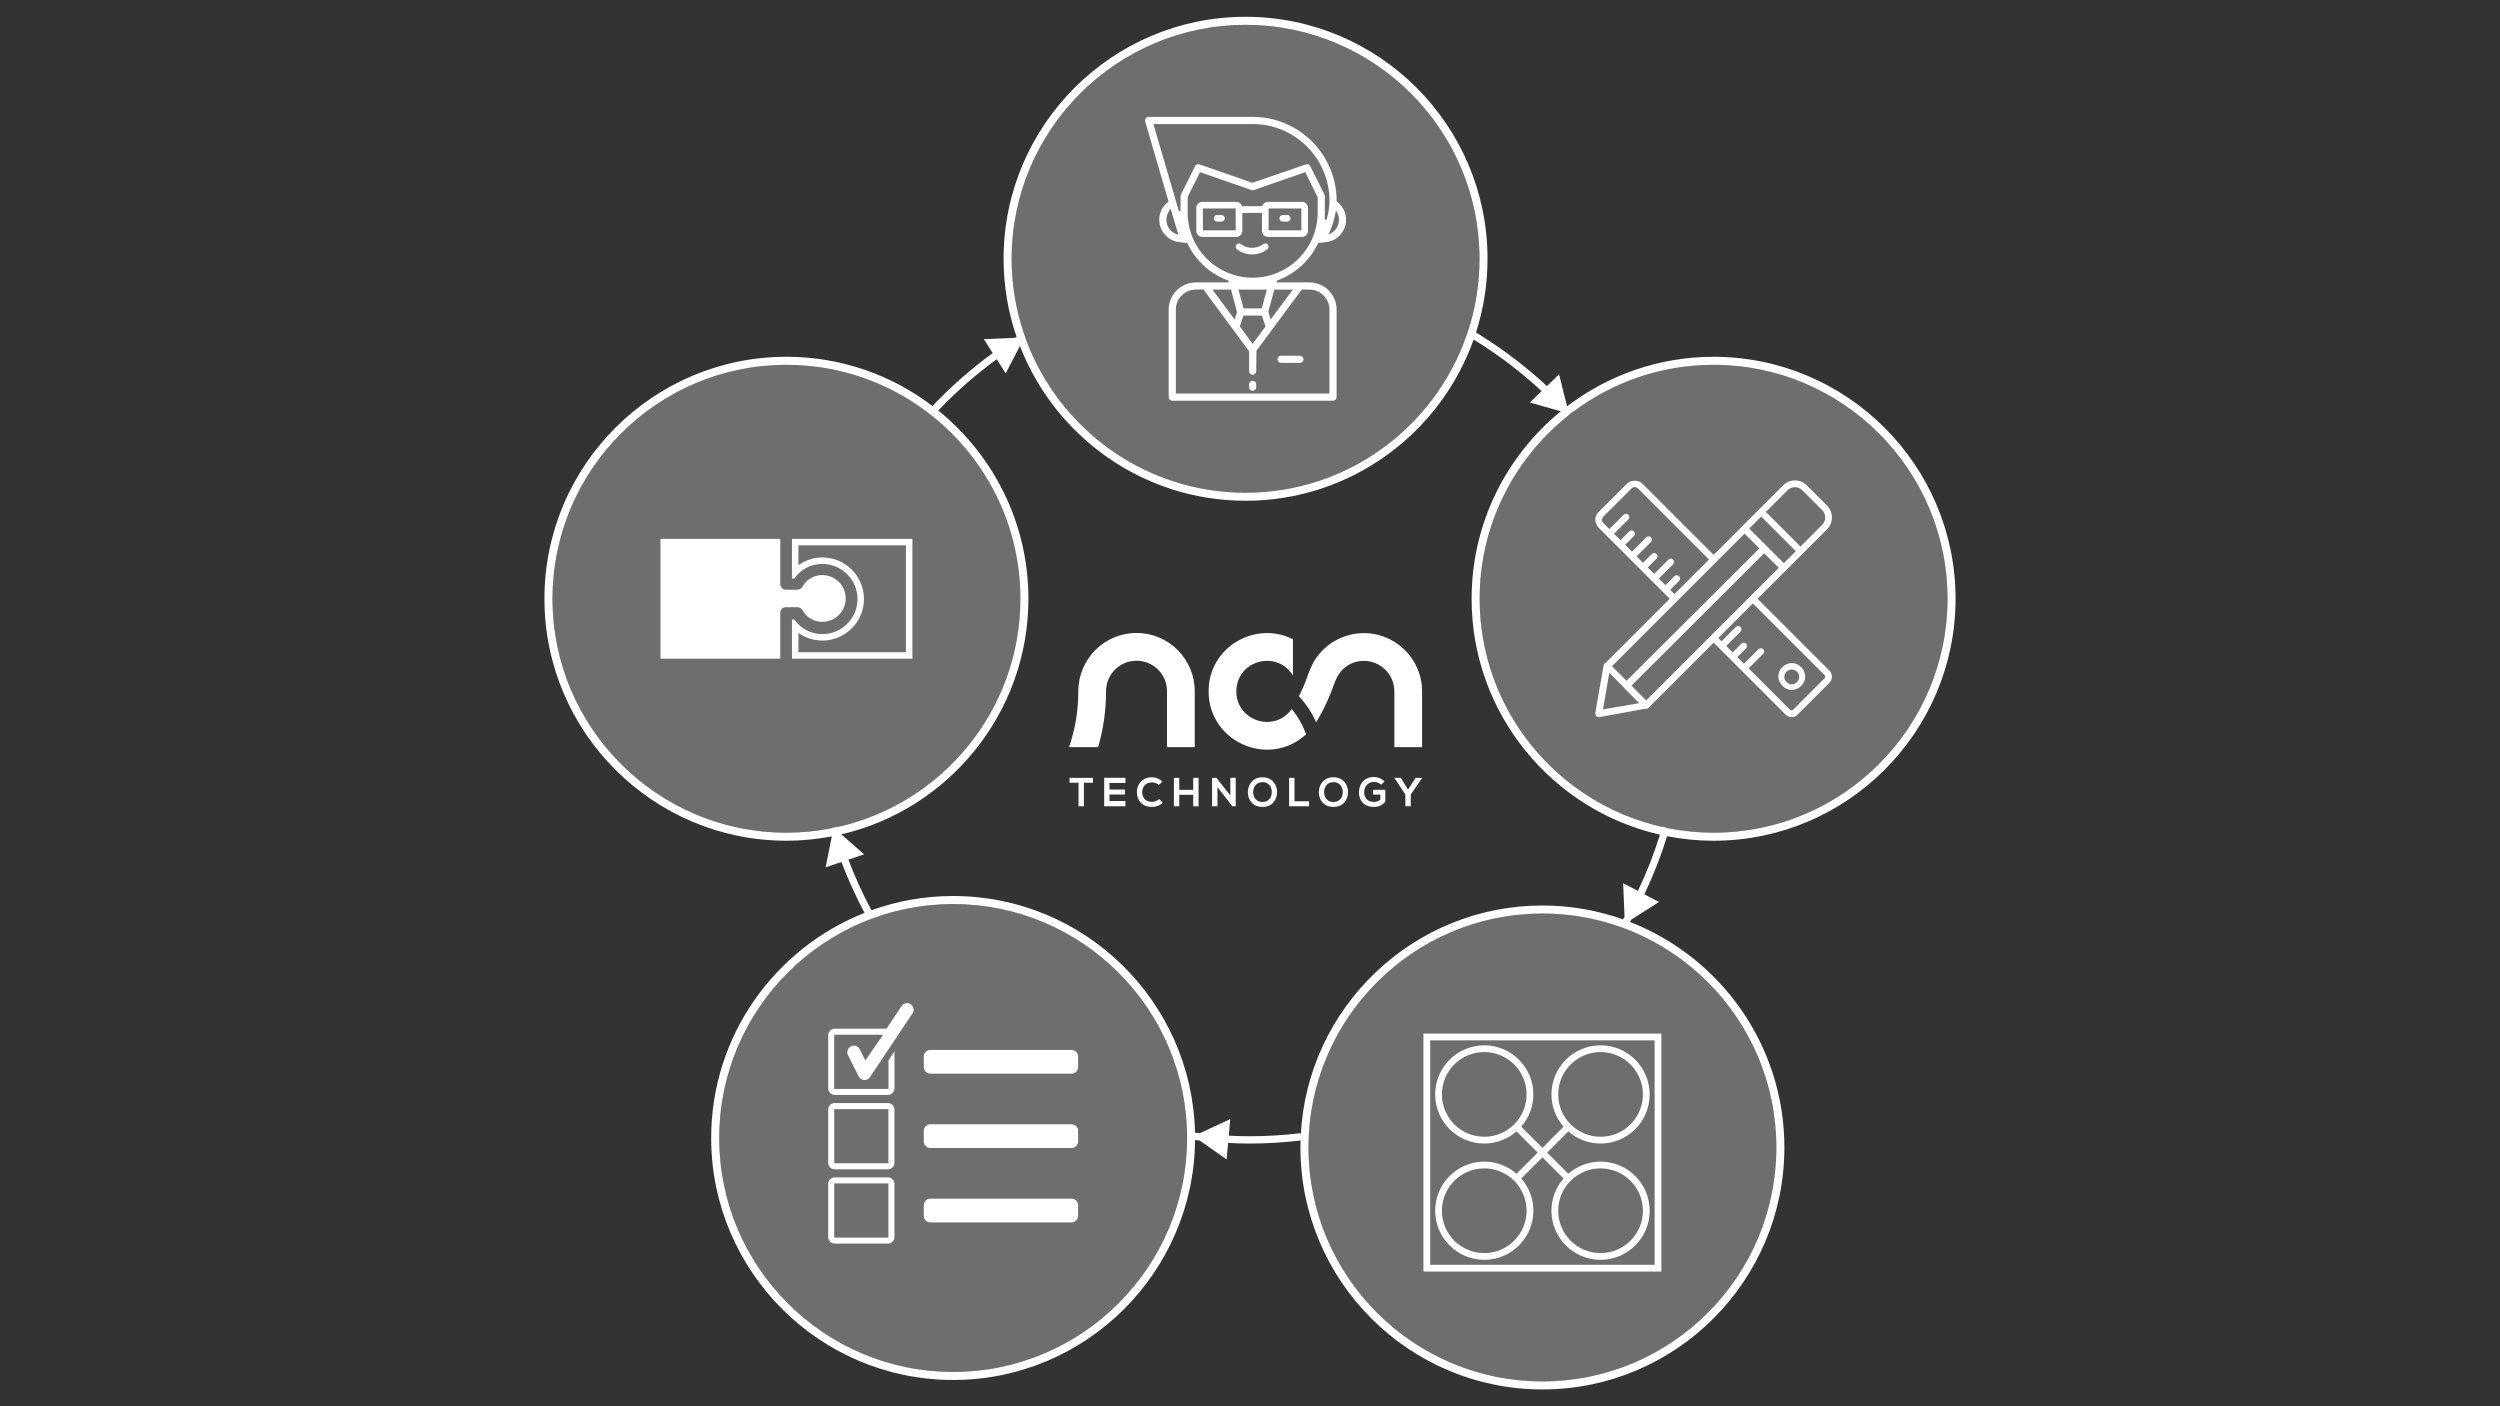 <?xml version="1.0" encoding="utf-8"?>
<!-- Generator: Adobe Illustrator 16.0.4, SVG Export Plug-In . SVG Version: 6.00 Build 0)  -->
<!DOCTYPE svg PUBLIC "-//W3C//DTD SVG 1.1//EN" "http://www.w3.org/Graphics/SVG/1.1/DTD/svg11.dtd">
<svg version="1.1" id="Livello_1" xmlns="http://www.w3.org/2000/svg" xmlns:xlink="http://www.w3.org/1999/xlink" x="0px" y="0px"
	 width="800px" height="450px" viewBox="-275 -100 800 450" enable-background="new -275 -100 800 450" xml:space="preserve">
<rect x="-275" y="-100" width="800" height="450" fill="#333333" stroke="none"/>
<g id="_x31_">
</g>
<g id="_x32_" display="none">
</g>
<g>
	<path fill="#6E6E6E" d="M273.348,16.746c41.279,0,74.859,33.582,74.859,74.858c0,41.276-33.582,74.86-74.859,74.86
		c-4.973,0-9.831-0.501-14.538-1.428l-0.704-0.207l-0.627-0.183l0,0l-0.494-0.143c-0.013,0.04-0.026,0.085-0.037,0.125
		c-33.416-7.502-58.46-37.384-58.46-73.027c0-23.526,10.917-44.54,27.946-58.275c0.427,0.473-0.481-0.428-0.052,0.05l1.746-1.549
		c-0.395-0.444,0.549,0.49,0.149,0.049C240.822,22.389,256.434,16.746,273.348,16.746z"/>
	<path fill="#6E6E6E" d="M194.291,7.339c-10.179,29.265-38.025,50.333-70.715,50.333c-32.188,0-59.69-20.42-70.247-48.988
		l-0.77-2.257c-2.474-7.43-3.837-15.363-3.837-23.611c0-41.278,33.582-74.86,74.86-74.86c41.28,0,74.86,33.582,74.86,74.86
		c0,7.717-1.176,15.167-3.354,22.177L194.291,7.339z"/>
	<path fill="#6E6E6E" d="M23.489,33.263C40.562,46.995,51.52,68.037,51.52,91.604c0,35.687-25.113,65.606-58.589,73.057
		c-0.016-0.05-0.033-0.106-0.051-0.157l-1.126,0.325l0,0v0.004l-0.924,0.264c-4.593,0.886-9.325,1.369-14.169,1.369
		c-41.281,0-74.864-33.584-74.864-74.86c0-41.278,33.583-74.858,74.86-74.858c16.868,0,32.445,5.613,44.979,15.06"/>
	<path fill="#6E6E6E" d="M30.012,339.021c-41.28,0-74.864-33.584-74.864-74.859c0-41.278,33.584-74.86,74.864-74.86
		c41.276,0,74.856,33.582,74.856,74.86C104.868,305.437,71.29,339.021,30.012,339.021z"/>
	<path fill="#6E6E6E" d="M293.432,267.192c0,41.279-33.582,74.86-74.86,74.86c-41.279,0-74.856-33.581-74.856-74.86
		c0-41.277,33.58-74.858,74.856-74.858C259.85,192.334,293.432,225.915,293.432,267.192z"/>
	<path fill="#FFFFFF" d="M273.348,169.035c42.692,0,77.431-34.737,77.431-77.431c0-42.695-34.738-77.431-77.431-77.431
		c-17.584,0-33.809,5.903-46.824,15.818c-0.037-0.039-0.063-0.071-0.101-0.106l-2.526-10.115l-3.891,3.765
		c-6.343-5.884-13.195-11.156-20.515-15.775c-0.349-0.232-0.713-0.457-1.071-0.687c-0.216-0.137-0.43-0.273-0.647-0.407
		c-0.149-0.096-0.294-0.188-0.442-0.28c2.379-7.437,3.679-15.355,3.679-23.575c0-42.695-34.734-77.433-77.433-77.433
		c-42.696,0-77.429,34.742-77.429,77.437c0,8.742,1.475,17.137,4.158,24.981c-0.167,0.103-0.334,0.197-0.499,0.303l-9.964,0.439
		l2.838,4.45c-6.921,5.038-13.376,10.695-19.289,16.936C10.392,20.044-5.803,14.169-23.348,14.169
		c-42.696,0-77.431,34.737-77.431,77.431c0,42.695,34.735,77.431,77.431,77.431c4.969,0,9.821-0.485,14.533-1.385l-1.985,9.902
		l5.061-1.711c2.128,5.592,4.59,11.041,7.405,16.28c-28.711,11.34-49.09,39.344-49.09,72.039c0,42.696,34.737,77.432,77.433,77.432
		c42.48,0,77.063-34.389,77.414-76.79c0.496,0.06,0.988,0.113,1.484,0.173l8.618,6.053l0.467-5.287
		c2.343,0.124,4.665,0.201,6.936,0.201c5.242,0,10.713-0.336,16.266-0.974c-0.026,0.736-0.057,1.477-0.057,2.228
		c0,42.692,34.735,77.431,77.432,77.431c42.695,0,77.434-34.738,77.434-77.431c0-32.817-20.533-60.912-49.414-72.165
		c0.14-0.257,0.28-0.508,0.424-0.76l8.884-5.631l-4.7-2.457c2.872-6.018,5.306-12.24,7.278-18.594
		C263.297,168.528,268.26,169.035,273.348,169.035z M273.348,16.746c41.279,0,74.859,33.582,74.859,74.858
		c0,41.276-33.582,74.86-74.859,74.86c-4.973,0-9.831-0.501-14.538-1.428l-0.704-0.207l-0.627-0.183l0,0l-0.494-0.143
		c-0.013,0.04-0.026,0.085-0.037,0.125c-33.416-7.502-58.46-37.384-58.46-73.027c0-23.526,10.917-44.54,27.946-58.275
		c0.427,0.473-0.481-0.428-0.052,0.05l1.746-1.549c-0.395-0.444,0.549,0.49,0.149,0.049
		C240.822,22.389,256.434,16.746,273.348,16.746z M244.853,193.357c-0.159,0.28-0.315,0.562-0.475,0.845
		c-8.076-2.865-16.758-4.44-25.807-4.44c-41.37,0-75.269,32.615-77.328,73.489l-0.074-0.631c-5.55,0.648-11.007,0.984-16.234,0.984
		c-2.203,0-4.457-0.074-6.729-0.19l0.471-5.312l-9.735,4.526c-0.514-0.064-1.025-0.117-1.542-0.185
		c-0.917-41.904-35.266-75.719-77.383-75.719c-9.176,0-17.979,1.609-26.15,4.556c-2.812-5.207-5.265-10.629-7.382-16.191l5.02-1.698
		l-7.279-6.396c34.258-7.978,59.867-38.744,59.867-75.395c0-24.309-11.273-46.025-28.853-60.233
		c5.741-6.038,11.999-11.519,18.703-16.41l2.879,4.516l4.551-8.756c11.225,28.943,39.348,49.526,72.208,49.526
		c33.63,0,62.312-21.561,72.978-51.582c7.804,4.764,15.071,10.295,21.765,16.5l-3.754,3.632l9.877,2.824
		c-17.399,14.21-28.53,35.82-28.53,59.984c0,36.798,25.811,67.664,60.279,75.494c-1.925,6.155-4.279,12.171-7.058,18.002
		l-4.729-2.479L244.853,193.357z M194.291,7.339c-10.179,29.265-38.025,50.333-70.715,50.333c-32.188,0-59.69-20.42-70.247-48.988
		l-0.77-2.257c-2.474-7.43-3.837-15.363-3.837-23.611c0-41.278,33.582-74.86,74.86-74.86c41.28,0,74.86,33.582,74.86,74.86
		c0,7.717-1.176,15.167-3.354,22.177 M23.489,33.263C40.562,46.995,51.52,68.037,51.52,91.604c0,35.687-25.113,65.606-58.589,73.057
		c-0.016-0.05-0.033-0.106-0.051-0.157l-1.126,0.325l0,0v0.004l-0.924,0.264c-4.593,0.886-9.325,1.369-14.169,1.369
		c-41.281,0-74.864-33.584-74.864-74.86c0-41.278,33.583-74.858,74.86-74.858c16.868,0,32.445,5.613,44.979,15.06 M30.012,339.021
		c-41.28,0-74.864-33.584-74.864-74.859c0-41.278,33.584-74.86,74.864-74.86c41.276,0,74.856,33.582,74.856,74.86
		C104.868,305.437,71.29,339.021,30.012,339.021z M293.432,267.192c0,41.279-33.582,74.86-74.86,74.86
		c-41.279,0-74.856-33.581-74.856-74.86c0-41.277,33.58-74.858,74.856-74.858C259.85,192.334,293.432,225.915,293.432,267.192z"/>
	<path fill="#FFFFFF" d="M130.762-35.41c-0.806,0-1.512,0.485-1.801,1.238l-0.063,0.166h-6.428l-0.064-0.166
		c-0.287-0.753-0.999-1.238-1.804-1.238h-10.858c-1.069,0-1.936,0.868-1.936,1.935v7.354c0,1.068,0.868,1.936,1.936,1.936h10.858
		c1.068,0,1.939-0.868,1.939-1.936v-5.769h6.283v5.769c0,1.068,0.869,1.936,1.937,1.936h10.862c1.069,0,1.934-0.868,1.934-1.936
		v-7.354c0-1.067-0.868-1.935-1.934-1.935H130.762z M120.419-26.299h-10.493v-6.993h10.493V-26.299z M141.438-26.299h-10.489v-6.993
		h10.489V-26.299z"/>
	<path fill="#FFFFFF" d="M125.85,21.844c-0.63,0-1.146,0.515-1.146,1.144v0.921c0,0.63,0.516,1.141,1.146,1.141
		c0.633,0,1.143-0.512,1.143-1.141v-0.921C126.992,22.359,126.479,21.844,125.85,21.844z"/>
	<path fill="#FFFFFF" d="M134.932,16.122h6.057c0.632,0,1.147-0.512,1.147-1.146c0-0.63-0.516-1.144-1.147-1.144h-6.057
		c-0.632,0-1.146,0.513-1.146,1.144C133.785,15.609,134.3,16.122,134.932,16.122z"/>
	<path fill="#FFFFFF" d="M129.882-22.098c-0.23,0-0.446,0.073-0.636,0.214c-1.383,1.033-2.828,1.19-3.568,1.19
		c-1.733,0-2.978-0.745-3.564-1.19c-0.186-0.142-0.409-0.214-0.636-0.214c-0.338,0-0.645,0.152-0.848,0.423
		c-0.349,0.466-0.26,1.133,0.21,1.482c0.801,0.602,2.492,1.613,4.837,1.613c1.005,0,2.967-0.205,4.838-1.613
		c0.229-0.168,0.376-0.415,0.415-0.698c0.038-0.278-0.032-0.56-0.198-0.786C130.53-21.945,130.222-22.098,129.882-22.098z"/>
	<path fill="#FFFFFF" d="M114.469-29.085h1.403c0.584,0,1.061-0.478,1.061-1.061c0-0.584-0.477-1.059-1.061-1.059h-1.403
		c-0.581,0-1.059,0.476-1.059,1.059C113.411-29.564,113.889-29.085,114.469-29.085z"/>
	<path fill="#FFFFFF" d="M135.493-29.085h1.397c0.584,0,1.062-0.478,1.062-1.061c0-0.584-0.479-1.059-1.062-1.059h-1.397
		c-0.584,0-1.061,0.476-1.061,1.059C134.433-29.564,134.909-29.085,135.493-29.085z"/>
	<path fill="#FFFFFF" d="M91.556-60.786c0.657,2.257,4.368,14.998,7.327,25.097l0.057,0.184l-0.15,0.111
		c-1.776,1.355-2.838,3.496-2.838,5.725c0,3.771,2.95,6.925,6.711,7.18l0.149,0.011l2.1,0.269l0.15,0.315
		c2.647,5.443,7.428,9.725,13.13,11.733L118.1-9.626h-10.41c-4.801,0-8.714,3.91-8.714,8.71v28.001c0,0.632,0.517,1.144,1.147,1.144
		h51.439c0.635,0,1.149-0.512,1.149-1.144V-0.916c0-4.295-3.081-7.915-7.321-8.602c-0.163-0.03-0.322-0.044-0.528-0.067
		l-0.244-0.021l-0.623-0.023h-10.388l-0.092-0.535c5.7-2.008,10.482-6.288,13.125-11.733l0.152-0.318l2.248-0.276
		c3.764-0.255,6.708-3.407,6.708-7.181c0-2.266-1.095-4.423-2.911-5.783l-0.115-0.131v-0.138c0-14.817-12.054-26.871-26.873-26.871
		H92.555c-0.356,0-0.701,0.172-0.914,0.454c-0.22,0.29-0.284,0.666-0.186,1.011L91.556-60.786z M101.589-25.019
		c-2.004-0.673-3.348-2.541-3.348-4.652c0-1.102,0.377-2.192,1.064-3.055l0.331-0.416l0.147,0.512
		c0.932,3.157,1.65,5.588,2.153,7.276l0.152,0.507L101.589-25.019z M118.921-7.336l1.925,7.225l-0.781,2.332l-7.081-9.557H118.921z
		 M143.995-7.336c3.545,0,6.424,2.883,6.424,6.42v26.857h-49.152V-0.916c0-3.54,2.879-6.422,6.423-6.422h2.452l14.564,19.756v6.36
		c0,0.636,0.515,1.146,1.146,1.146c0.631,0,1.145-0.51,1.145-1.146l0.055-6.527l14.513-19.595L143.995-7.336L143.995-7.336z
		 M128.76-1.302h-5.819l-1.643-6.035h9.105L128.76-1.302z M129.967,4.465l-4.118,5.561l-4.119-5.561l1.16-3.478h5.913L129.967,4.465
		z M138.715-7.336l-7.078,9.557l-0.172-0.5l-0.612-1.99l1.927-7.063h5.936V-7.336z M146.65-31.943
		c0,11.471-9.331,20.803-20.801,20.803c-11.469,0-20.802-9.332-20.802-20.803l0.026-5.083l3.945-7.882l16.454,5.725
		c0.117,0.041,0.244,0.06,0.374,0.06c0.127,0,0.257-0.018,0.379-0.06l16.453-5.725l3.969,8.004v4.961H146.65z M152.367-31.9
		l0.136-0.773l0.374,0.688c0.383,0.717,0.581,1.516,0.581,2.314c0,1.824-1.003,3.479-2.616,4.338l-0.685,0.365l0.305-0.71
		C151.363-27.787,152.002-29.878,152.367-31.9z M125.85-60.308c13.556,0,24.587,11.026,24.587,24.585
		c0,0.225-0.007,0.462-0.021,0.756c-0.07,1.702-0.386,3.496-0.938,5.328l-0.536-0.08v-7.515c0-0.181-0.041-0.354-0.118-0.513
		l-4.539-9.077c-0.192-0.386-0.6-0.634-1.032-0.634c-0.122,0-0.253,0.021-0.368,0.062l-17.119,5.89l-16.936-5.89
		c-0.12-0.041-0.251-0.067-0.379-0.067c-0.432,0-0.825,0.246-1.02,0.638l-4.543,9.077c-0.076,0.159-0.117,0.338-0.117,0.51v4.71
		l-0.539,0.076l-0.846-2.886c-2.612-8.893-5.929-20.254-7.198-24.617l-0.101-0.351L125.85-60.308L125.85-60.308z"/>
	<path fill="#FFFFFF" d="M180.497,306.896h76.146v-76.147h-76.146V306.896L180.497,306.896z M182.661,232.913h71.819v71.822h-71.819
		V232.913z"/>
	<path fill="#FFFFFF" d="M237.18,265.928c8.665,0,15.712-7.055,15.712-15.715c0-8.662-7.051-15.714-15.712-15.714
		c-8.664,0-15.715,7.052-15.715,15.714c0,3.947,1.466,7.556,3.876,10.318l-6.77,6.768l-6.768-6.768
		c2.412-2.763,3.872-6.375,3.872-10.318c0-8.662-7.047-15.714-15.713-15.714c-8.657,0-15.71,7.052-15.71,15.714
		c0,8.664,7.053,15.715,15.71,15.715c3.947,0,7.552-1.462,10.314-3.87l6.771,6.768l-6.771,6.764
		c-2.759-2.404-6.367-3.87-10.314-3.87c-8.657,0-15.71,7.047-15.71,15.713c0,8.663,7.053,15.714,15.71,15.714
		c8.668,0,15.713-7.051,15.713-15.714c0-3.944-1.46-7.55-3.872-10.312l6.768-6.764l6.77,6.764c-2.41,2.763-3.876,6.375-3.876,10.312
		c0,8.663,7.051,15.714,15.715,15.714c8.661,0,15.712-7.051,15.712-15.714c0-8.666-7.051-15.713-15.712-15.713
		c-3.943,0-7.552,1.466-10.314,3.87l-6.771-6.764l6.771-6.768C229.628,264.466,233.236,265.928,237.18,265.928z M199.957,263.765
		c-7.471,0-13.55-6.085-13.55-13.554c0-7.471,6.079-13.555,13.55-13.555c7.475,0,13.554,6.08,13.554,13.555
		C213.511,257.688,207.432,263.765,199.957,263.765z M213.511,287.436c0,7.473-6.081,13.554-13.554,13.554
		c-7.471,0-13.55-6.081-13.55-13.554c0-7.469,6.079-13.554,13.55-13.554C207.432,273.882,213.511,279.963,213.511,287.436z
		 M237.184,273.886c7.467,0,13.546,6.081,13.546,13.554c0,7.469-6.079,13.553-13.546,13.553c-7.478,0-13.559-6.08-13.559-13.553
		C223.629,279.963,229.706,273.886,237.184,273.886z M223.629,250.213c0-7.469,6.08-13.554,13.559-13.554
		c7.463,0,13.546,6.081,13.546,13.554c0,7.475-6.083,13.552-13.546,13.552C229.706,263.765,223.629,257.688,223.629,250.213z"/>
	<path fill="#FFFFFF" d="M67.247,150.469h2.885v7.534h1.712v-7.534h2.883v-1.557c-2.639,0-4.861,0-7.483,0L67.247,150.469
		L67.247,150.469z"/>
	<path fill="#FFFFFF" d="M78.339,158.003h6.803v-1.692h-5.107v-2.053h4.926v-1.603h-4.926v-2.089h5.107v-1.661h-6.803
		C78.339,151.937,78.339,154.972,78.339,158.003z"/>
	<path fill="#FFFFFF" d="M93.624,156.599c-2.247,0-3.12-1.574-3.132-3.075c-0.014-1.526,0.937-3.163,3.132-3.163
		c0.788,0,1.596,0.272,2.192,0.864l1.147-1.102c-0.935-0.93-2.105-1.394-3.34-1.394c-3.288,0-4.831,2.417-4.82,4.797
		c0.009,2.364,1.447,4.689,4.82,4.689c1.309,0,2.521-0.429,3.457-1.354l-1.168-1.179C95.312,156.273,94.416,156.599,93.624,156.599z
		"/>
	<polygon fill="#FFFFFF" points="106.834,152.751 102.361,152.751 102.361,148.919 100.647,148.919 100.647,158.016 
		102.361,158.016 102.361,154.341 106.834,154.341 106.834,158.016 108.536,158.016 108.536,148.919 106.834,148.919 	"/>
	<polygon fill="#FFFFFF" points="118.708,154.541 114.255,148.912 112.865,148.912 112.865,158.003 114.579,158.003 
		114.579,151.869 119.364,158.016 119.364,158.003 120.43,158.003 120.43,148.893 118.708,148.893 	"/>
	<path fill="#FFFFFF" d="M129.002,148.723c-3.15,0-4.686,2.406-4.686,4.801c0,2.383,1.482,4.688,4.686,4.688
		c3.19,0,4.634-2.354,4.659-4.703C133.688,151.129,132.131,148.723,129.002,148.723z M129.002,156.636
		c-2.151,0-2.954-1.601-2.991-3.092c-0.037-1.529,0.843-3.262,2.991-3.262c2.141,0,2.994,1.715,2.968,3.252
		C131.948,155.024,131.143,156.636,129.002,156.636z"/>
	<polygon fill="#FFFFFF" points="139.231,148.912 137.514,148.912 137.514,158.003 143.908,158.003 143.908,156.413 
		139.231,156.413 	"/>
	<path fill="#FFFFFF" d="M151.712,148.723c-3.148,0-4.682,2.406-4.682,4.801c0,2.383,1.479,4.688,4.682,4.688
		c3.192,0,4.634-2.354,4.658-4.703C156.4,151.129,154.837,148.723,151.712,148.723z M151.712,156.636
		c-2.151,0-2.954-1.601-2.991-3.092c-0.037-1.529,0.843-3.262,2.991-3.262c2.139,0,2.996,1.715,2.971,3.252
		C154.658,155.024,153.851,156.636,151.712,156.636z"/>
	<path fill="#FFFFFF" d="M164.4,154.281h2.32v1.601c-0.71,0.568-1.332,0.733-2.051,0.733c-2.261,0-3.134-1.55-3.134-3.044
		c0-1.876,1.179-3.351,3.134-3.351c0.793,0,1.703,0.322,2.312,0.906l1.068-1.092c-0.934-0.923-2.159-1.389-3.381-1.389
		c-3.209,0-4.806,2.358-4.806,4.925c0,2.389,1.39,4.638,4.806,4.638c1.599,0,2.732-0.613,3.627-1.637v-3.835H164.4V154.281
		L164.4,154.281z"/>
	<polygon fill="#FFFFFF" points="175.574,152.662 173.262,148.912 171.226,148.912 171.226,148.99 174.721,154.247 174.721,158.003 
		176.435,158.003 176.435,154.247 180.058,148.99 180.058,148.912 177.996,148.912 	"/>
	<path fill="#FFFFFF" d="M107.321,139.085c0-5.941,0-11.895,0-17.833c0.037-10.308-8.294-18.682-18.594-18.701
		c-10.302-0.015-18.662,8.326-18.662,18.63c0,6.21-0.963,12.025-2.962,17.907c3.095,0,6.198,0,9.293,0
		c1.707-5.907,2.536-11.76,2.539-17.911c0.003-5.39,4.37-9.751,9.76-9.751c5.389,0,9.753,4.367,9.753,9.755
		c0,5.969,0,11.937,0,17.907C101.405,139.085,104.364,139.085,107.321,139.085z"/>
	<path fill="#FFFFFF" d="M142.943,134.987c-1.079-3.011-2.568-5.635-4.601-8.102c-5.613,7.903-18.069,3.675-17.709-6.01
		c0.363-9.689,13.102-12.983,18.108-4.678v-11.632c-11.783-6.022-26.995,2.281-26.984,16.686
		C111.764,137.431,130.988,145.909,142.943,134.987z"/>
	<path fill="#FFFFFF" d="M160.392,102.636c-5.11,0.287-9.884,2.661-13.183,6.573c-1.688,1.996-2.765,4.174-3.607,6.614
		c-0.821,2.396-1.795,4.707-2.943,6.971c2.313,2.511,4.105,5.226,5.508,8.338c1.816-2.998,3.364-6.089,4.673-9.342
		c1.309-3.249,1.891-6.543,5.298-8.749c6.491-4.193,15.057,0.469,15.057,8.197c0,5.948,0,11.904,0,17.848c2.957,0,5.914,0,8.871,0
		c0-5.941,0-11.899,0-17.848C180.058,110.537,171.071,102.037,160.392,102.636z"/>
	<path fill="#FFFFFF" d="M301.368,119.489c0.816-0.763,1.271-1.792,1.289-2.902c0.022-1.16-0.439-2.265-1.282-3.111
		c-0.779-0.833-1.836-1.291-2.972-1.291c-1.131,0-2.217,0.458-3.042,1.286c-0.814,0.765-1.271,1.794-1.291,2.904
		c-0.02,1.158,0.441,2.265,1.289,3.111c0.827,0.833,1.895,1.291,3.005,1.291C299.468,120.777,300.539,120.32,301.368,119.489z
		 M296.696,114.942c0.464-0.46,1.056-0.71,1.665-0.71c0.616,0,1.207,0.251,1.661,0.71c0.467,0.464,0.717,1.057,0.717,1.669
		c0,0.611-0.257,1.203-0.717,1.663c-0.457,0.458-1.049,0.713-1.661,0.713c-0.613,0-1.204-0.257-1.665-0.713
		C295.747,117.327,295.747,115.895,296.696,114.942z"/>
	<path fill="#FFFFFF" d="M236.548,129.48c-0.298,0-0.503-0.093-0.736-0.322c-0.213-0.215-0.326-0.553-0.326-1.003l2.667-15.194
		c0.131-0.535,0.379-0.707,0.556-0.787l20.594-20.57l-22.726-22.733c-0.715-0.71-1.108-1.675-1.087-2.646
		c0.021-0.928,0.407-1.776,1.076-2.391l9.019-9.02c0.629-0.625,1.55-0.986,2.527-0.986c0.977,0,1.897,0.359,2.524,0.986
		l22.735,22.729l22.221-22.223c1.027-1.029,2.376-1.592,3.793-1.592c1.418,0,2.766,0.565,3.796,1.592l6.469,6.47
		c1.008,1.006,1.561,2.355,1.561,3.795c0,1.439-0.559,2.787-1.561,3.791l-22.223,22.221l22.986,22.986
		c1.059,1.059,1.059,2.849,0,3.906l-10.157,10.155c-0.436,0.548-1.098,0.831-1.888,0.831c-0.779,0-1.475-0.287-2.014-0.831
		l-22.983-22.985l-20.815,20.81c-0.146,0.233-0.433,0.342-0.762,0.342c-0.092,0-0.177-0.007-0.255-0.03l-14.758,2.697h-0.233V129.48
		z M288.463,107.429c0.283,0,0.547,0.11,0.747,0.308c0.205,0.209,0.324,0.477,0.322,0.749c0,0.273-0.115,0.537-0.322,0.744
		l-4.643,4.646l13.273,13.277c0.152,0.138,0.371,0.152,0.458,0.152c0.089,0,0.312-0.015,0.452-0.142l10.16-10.163
		c0.205-0.21,0.204-0.715-0.002-0.919L285.924,93.1l-11.067,11.071l1.048,1.039l4.577-4.579c0.197-0.2,0.463-0.308,0.746-0.308
		c0.279,0,0.549,0.108,0.743,0.307c0.209,0.207,0.326,0.475,0.326,0.747c0,0.276-0.113,0.542-0.326,0.748l-4.582,4.583l2.061,2.059
		l2.812-2.807c0.194-0.196,0.46-0.308,0.743-0.308c0.282,0,0.549,0.112,0.744,0.307c0.209,0.21,0.325,0.475,0.325,0.746
		c0,0.276-0.114,0.543-0.325,0.752l-2.805,2.805l2.123,2.122l4.648-4.643C287.917,107.537,288.18,107.429,288.463,107.429z
		 M237.959,127.001l11.597-1.996l-4.858-4.859c-0.102-0.101-0.178-0.211-0.227-0.322l-4.487-4.524L237.959,127.001z M247.06,119.401
		l4.724,4.725l42.417-42.42l-4.661-4.659L247.06,119.401z M240.84,113.184l4.664,4.659l42.482-42.353l-4.727-4.725L240.84,113.184z
		 M261.558,84.076c0.282,0,0.551,0.108,0.748,0.308c0.205,0.208,0.322,0.475,0.322,0.751c0,0.274-0.114,0.54-0.322,0.749
		l-2.869,2.871l1.367,1.356l11.069-11.067L249.142,56.31c-0.3-0.301-0.729-0.436-1.027-0.436c-0.416,0-0.724,0.131-1.026,0.438
		l-9.014,9.01c-0.281,0.281-0.438,0.648-0.438,1.03c0,0.383,0.156,0.749,0.438,1.031l1.92,1.916l4.582-4.583
		c0.193-0.196,0.463-0.306,0.748-0.306c0.283,0,0.549,0.11,0.743,0.306c0.207,0.211,0.322,0.479,0.322,0.749
		c0,0.275-0.115,0.54-0.322,0.749l-4.579,4.586l2.062,2.054l2.805-2.803c0.196-0.198,0.464-0.308,0.745-0.308
		c0.285,0,0.551,0.11,0.747,0.306c0.208,0.209,0.324,0.471,0.324,0.748c0,0.271-0.113,0.537-0.322,0.744l-2.81,2.805l2.19,2.19
		l4.575-4.583c0.198-0.2,0.464-0.31,0.745-0.31c0.284,0,0.551,0.11,0.748,0.31c0.432,0.432,0.432,1.061,0,1.495l-4.581,4.581
		l2.062,2.063l2.805-2.812c0.197-0.198,0.463-0.308,0.746-0.308s0.552,0.11,0.747,0.308c0.425,0.423,0.425,1.07,0,1.497
		l-2.809,2.805l2.062,2.058l4.582-4.579c0.197-0.2,0.464-0.31,0.744-0.31c0.283,0,0.553,0.11,0.749,0.31
		c0.207,0.209,0.324,0.475,0.327,0.747c0,0.273-0.116,0.54-0.329,0.751l-4.579,4.583l2.125,2.122l2.868-2.874
		C261.011,84.185,261.274,84.076,261.558,84.076z M284.755,69.142l11.068,11.067l3.839-3.832l-11.068-11.069L284.755,69.142z
		 M299.378,55.904c-0.879,0-1.718,0.334-2.299,0.917l-6.996,6.993l11.072,11.069l6.989-6.995c0.581-0.579,0.915-1.418,0.917-2.296
		c0-0.884-0.335-1.723-0.917-2.306l-6.473-6.465C301.094,56.238,300.256,55.904,299.378,55.904z"/>
	<path fill="#FFFFFF" d="M67.892,235.969H22.72c-1.16,0-2.104,0.944-2.104,2.104v3.403c0,1.155,0.944,2.097,2.104,2.097h45.173
		c1.164,0,2.105-0.941,2.105-2.097v-3.403C69.997,236.918,69.053,235.969,67.892,235.969z"/>
	<path fill="#FFFFFF" d="M67.892,283.564H22.72c-1.16,0-2.104,0.942-2.104,2.107v3.396c0,1.161,0.944,2.107,2.104,2.107h45.173
		c1.164,0,2.105-0.946,2.105-2.107v-3.396C69.997,284.507,69.053,283.564,67.892,283.564z"/>
	<path fill="#FFFFFF" d="M67.892,259.763H22.72c-1.16,0-2.104,0.941-2.104,2.106v3.4c0,1.158,0.944,2.1,2.104,2.1h45.173
		c1.164,0,2.105-0.941,2.105-2.1v-3.4C69.997,260.708,69.053,259.763,67.892,259.763z"/>
	<path fill="#FFFFFF" d="M15.202,221.003h-0.003c-0.694,0.022-1.332,0.382-1.707,0.959l-4.803,7.207h-16.56
		c-1.16,0-2.104,0.944-2.104,2.101v16.995c0,1.165,0.942,2.107,2.104,2.107H9.128c1.158,0,2.1-0.945,2.1-2.107v-11.871l-1.914,2.938
		v9.121h-17.37v-17.329h15.65l-5.688,8.206l-1.774-3.549c-0.487-1.011-1.802-1.474-2.812-0.974c-1.043,0.503-1.48,1.769-0.956,2.854
		l3.4,6.794c0.505,1.008,1.799,1.446,2.823,0.944c0.331-0.171,0.611-0.415,0.811-0.718l13.592-20.388
		c0.318-0.465,0.437-1.022,0.336-1.571c-0.103-0.56-0.414-1.034-0.878-1.353C16.09,221.13,15.682,221.003,15.202,221.003z"/>
	<path fill="#FFFFFF" d="M9.125,276.758H-7.871c-1.162,0-2.107,0.938-2.107,2.104v16.992c0,1.162,0.944,2.101,2.107,2.101H9.125
		c1.162,0,2.102-0.942,2.102-2.101v-16.992C11.226,277.7,10.286,276.758,9.125,276.758z M9.291,278.695v17.336H-8.038v-17.336H9.291
		z"/>
	<path fill="#FFFFFF" d="M9.125,252.974H-7.871c-1.162,0-2.107,0.943-2.107,2.107v16.995c0,1.161,0.944,2.104,2.107,2.104H9.125
		c1.162,0,2.102-0.942,2.102-2.104v-16.995C11.226,253.921,10.286,252.974,9.125,252.974z M9.291,254.914v17.332H-8.038v-17.332
		H9.291z"/>
	<path fill="#FFFFFF" d="M-11.829,80.454c6.178,0,11.232,5.069,11.232,11.23c0,6.183-5.068,11.233-11.232,11.233
		c-3.554,0-6.921-1.677-8.979-4.671h-0.76v12.533h14.603h9.337h14.596V72.436H-21.57v12.689h0.76
		C-18.75,82.132-15.383,80.454-11.829,80.454z M-19.498,74.504H14.9v34.205H2.373h-9.337h-12.533v-6.201
		c2.185,1.59,4.864,2.476,7.667,2.476c7.334,0,13.296-5.965,13.296-13.3c0-7.333-5.964-13.298-13.296-13.298
		c-2.805,0-5.482,0.887-7.667,2.477V74.504L-19.498,74.504z"/>
	<path fill="#FFFFFF" d="M-18.212,95.237c1.316,2.431,3.749,3.75,6.36,3.75c4.11,0,7.483-3.372,7.483-7.479
		c0-4.114-3.374-7.483-7.483-7.483c-2.612,0-5.044,1.314-6.36,3.747c-0.361,0.56-0.922,0.938-1.677,0.938h-3.55
		c-1.116,0-1.877-0.756-1.877-1.879V72.436h-38.337v38.342h38.337V96.174c0-1.115,0.761-1.877,1.877-1.877h3.55
		C-19.151,94.297-18.588,94.678-18.212,95.237z"/>
</g>
</svg>
